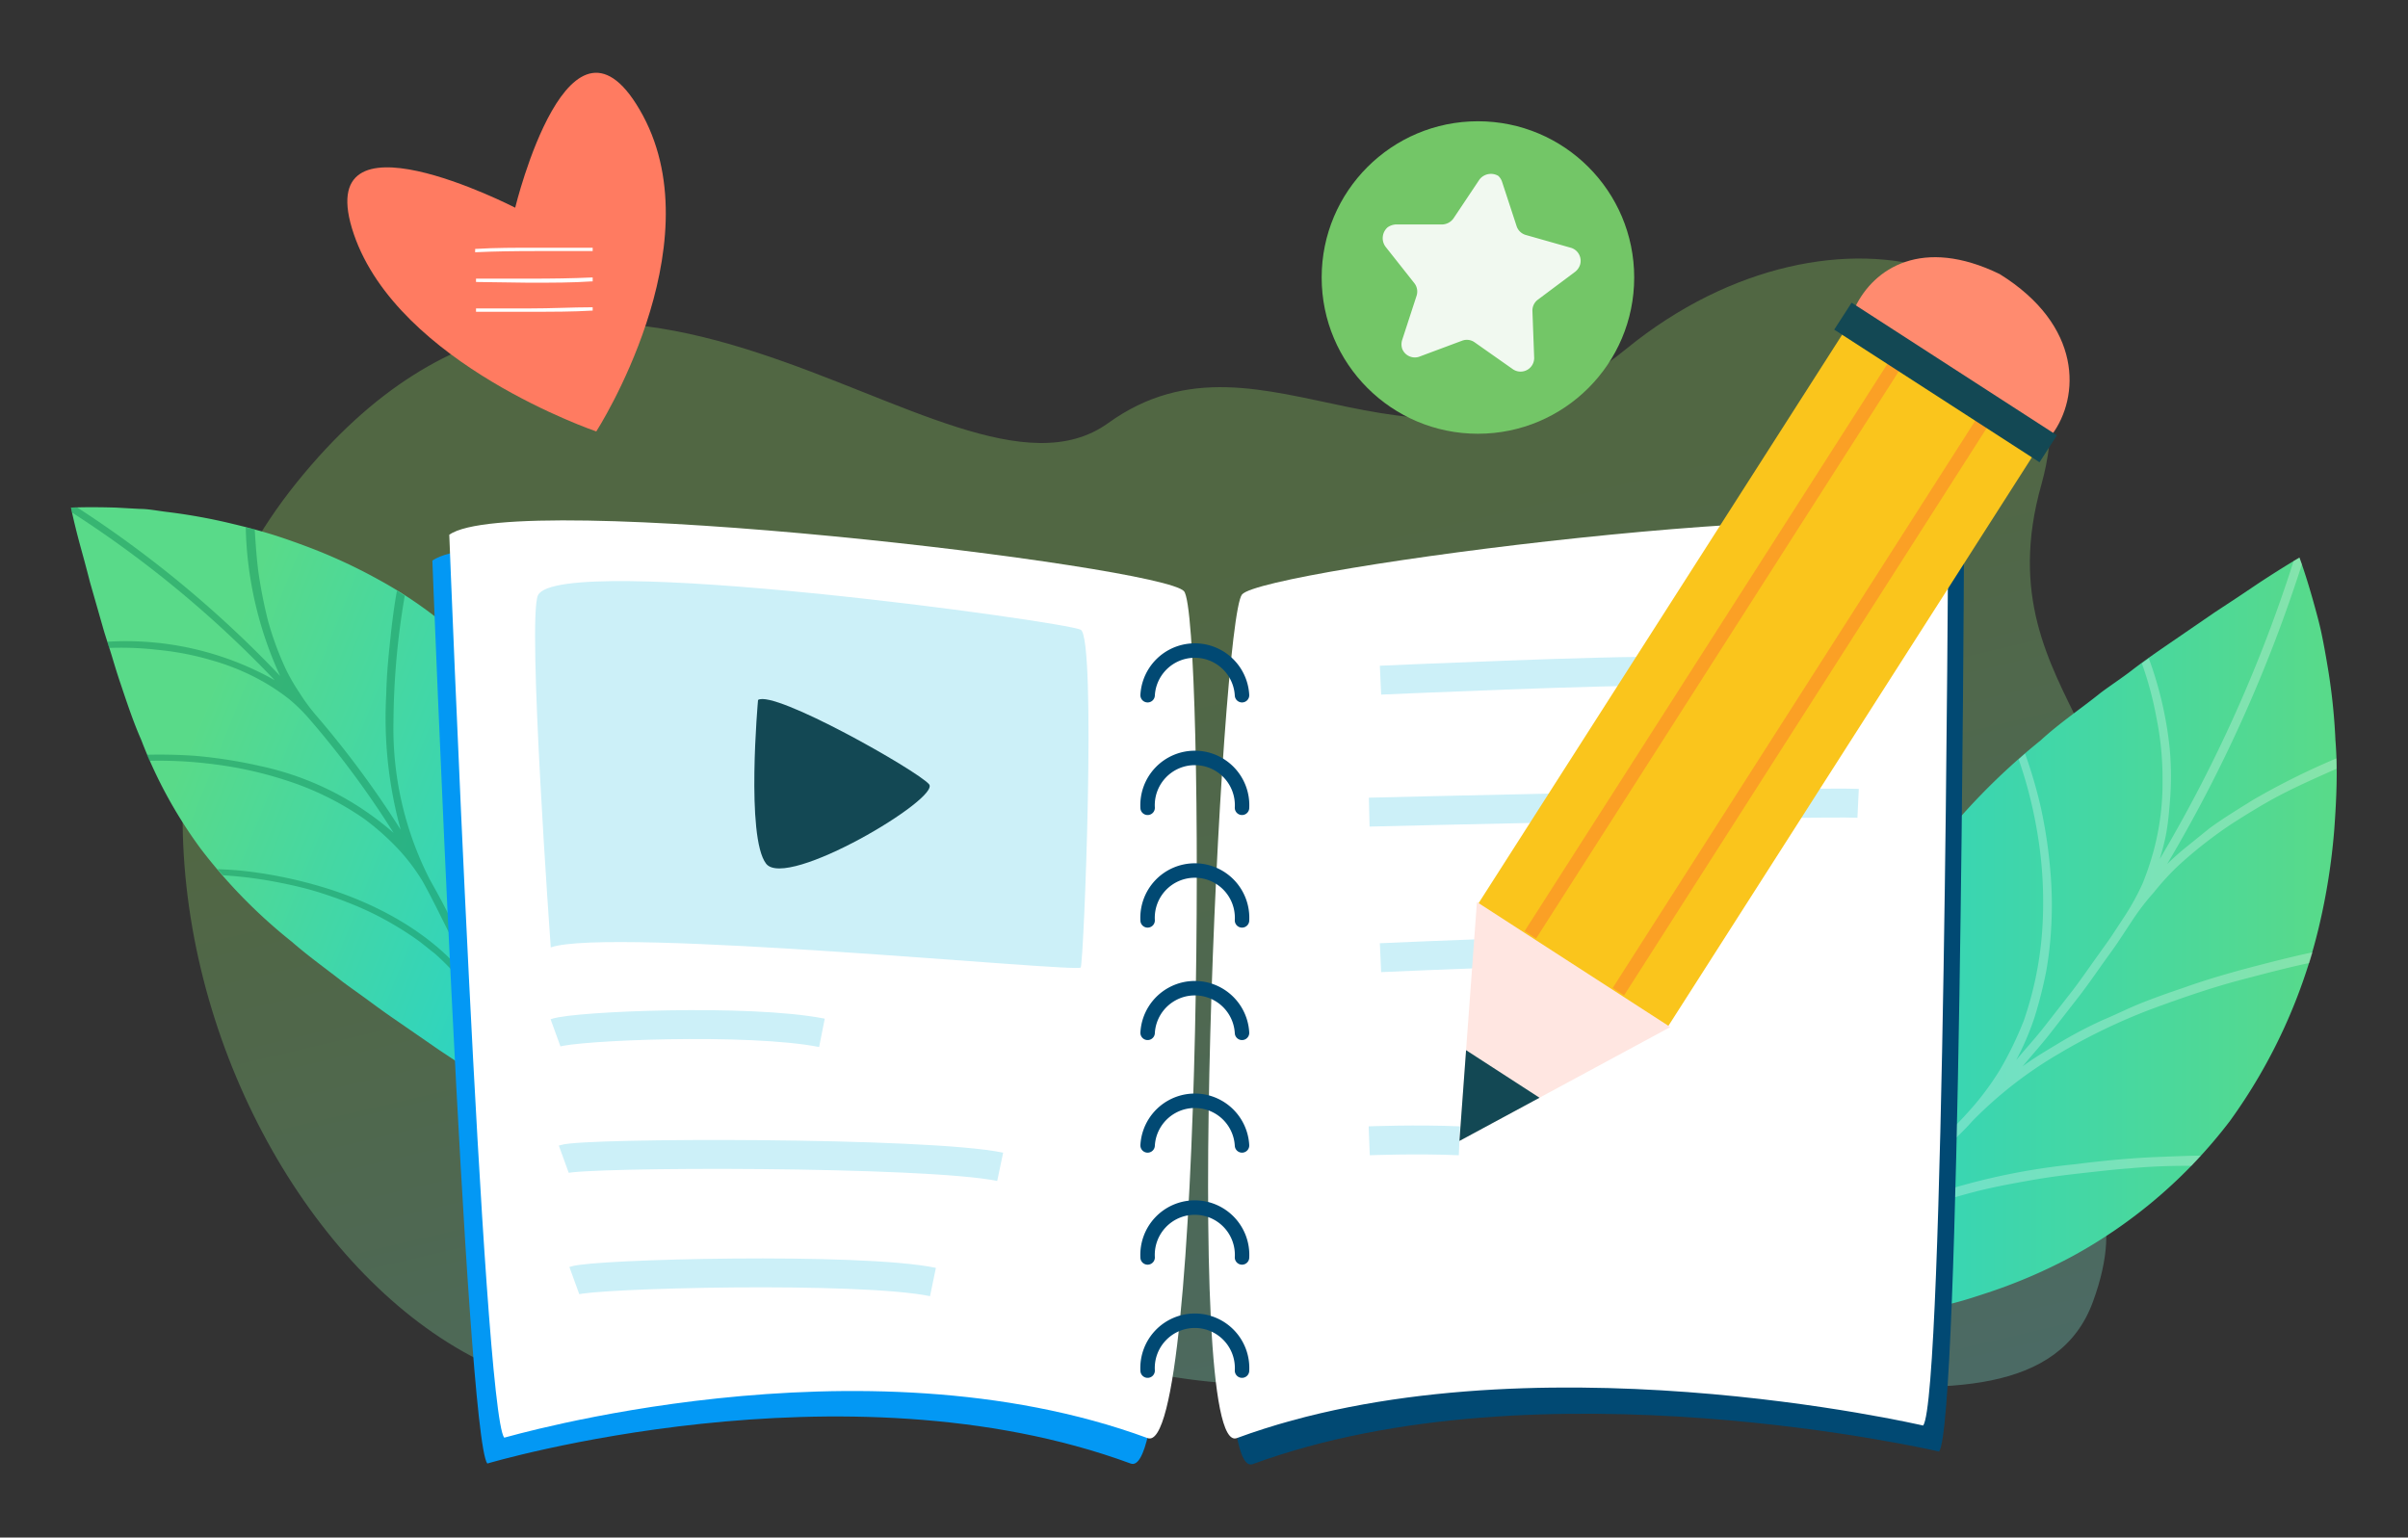 <svg id="Layer_1" data-name="Layer 1" xmlns="http://www.w3.org/2000/svg" xmlns:xlink="http://www.w3.org/1999/xlink" viewBox="0 0 166.58 106.38"><rect x="0" y="0" width="166.58" height="106.38" fill="#333333" stroke="none"/><defs><style>.cls-1{opacity:0.3;}.cls-2{fill:url(#linear-gradient);}.cls-3{fill:url(#linear-gradient-2);}.cls-4{opacity:0.45;}.cls-10,.cls-21,.cls-5{fill:#fff;}.cls-5{opacity:0.6;}.cls-21,.cls-5,.cls-8{isolation:isolate;}.cls-6{fill:#014973;}.cls-7{fill:url(#linear-gradient-3);}.cls-8{fill:#17915d;opacity:0.5;}.cls-9{fill:#ff7b61;}.cls-11{fill:#0398f4;}.cls-12,.cls-15{fill:none;}.cls-12{stroke:#014973;stroke-linecap:round;stroke-linejoin:round;}.cls-13{fill:#ccf0f8;}.cls-14{fill:#134854;}.cls-15{stroke:#ccf0f8;stroke-miterlimit:10;stroke-width:2px;}.cls-16{fill:#ff8b6f;}.cls-17{fill:#fac51c;}.cls-18{fill:#ffe6e1;}.cls-19{fill:#fba025;}.cls-20{fill:#73c667;}.cls-21{opacity:0.9;}</style><linearGradient id="linear-gradient" x1="132.07" y1="45.04" x2="132.07" y2="-56.55" gradientTransform="matrix(0.89, -0.21, 0.16, 0.69, -32.22, 108.42)" gradientUnits="userSpaceOnUse"><stop offset="0" stop-color="#82ede2"/><stop offset="0.09" stop-color="#84ecd7"/><stop offset="0.71" stop-color="#92e388"/><stop offset="1" stop-color="#98e069"/></linearGradient><linearGradient id="linear-gradient-2" x1="120.08" y1="-158.65" x2="161.67" y2="-158.65" gradientTransform="matrix(1, 0, 0, -1, 0, -93.71)" gradientUnits="userSpaceOnUse"><stop offset="0" stop-color="#27d3c9"/><stop offset="1" stop-color="#59da89"/></linearGradient><linearGradient id="linear-gradient-3" x1="120.62" y1="-112.8" x2="91.4" y2="-106.28" gradientTransform="matrix(0.99, 0.16, 0.16, -0.99, -60.33, -68.57)" xlink:href="#linear-gradient-2"/></defs><g class="cls-1"><path class="cls-2" d="M76.65,29.28c11-7.93,21.36,6.67,35.86-5.15s33-5.84,28.7,9.43S152,52.08,143.47,66s5.92,11.53,1.31,24.08S114,90.5,95.89,94.83s-28.13-7.65-47,.14C25.18,104.74-.75,59.79,20.52,33.39S65.62,37.21,76.65,29.28Z"/></g><path class="cls-3" d="M133.38,59.26a48.83,48.83,0,0,0-5.61,9.9c-.8,1.69-1.45,3.49-2.13,5.16-.33.85-.64,1.71-.94,2.55s-.61,1.63-.89,2.43l-1.53,4.48-.63,2-.56,1.68c-.66,2.06-1,3.37-1,3.37a31.05,31.05,0,0,0,3.32.42l1.76.1,2,0A34.22,34.22,0,0,0,132,90.8c.87-.15,1.78-.33,2.72-.54s1.87-.52,2.84-.84a36.51,36.51,0,0,0,5.89-2.55,34.42,34.42,0,0,0,10.81-9.31,37.84,37.84,0,0,0,6.15-13.4,44.36,44.36,0,0,0,1.07-6.77c.08-1.1.14-2.15.16-3.18s0-2-.08-3A41.65,41.65,0,0,0,161,46c-.13-.78-.26-1.49-.4-2.16s-.31-1.28-.46-1.83c-.6-2.2-1.07-3.43-1.07-3.43s-1.11.64-2.84,1.78l-1.4.94-1.64,1.08-3.73,2.56c-.66.46-1.34.94-2,1.45s-1.41,1-2.11,1.52C144,49,142.5,50,141.15,51.24A45.73,45.73,0,0,0,133.38,59.26Z"/><g class="cls-4"><path class="cls-5" d="M139.65,52.54l.44-.4a32.57,32.57,0,0,1,1.1,3.77,33.86,33.86,0,0,1,.71,5.2,26.57,26.57,0,0,1,0,3,24.92,24.92,0,0,1-.35,3.1,31.16,31.16,0,0,1-.79,3.13,19.35,19.35,0,0,1-1.28,3c.66-.8,1.36-1.55,2-2.38l1.92-2.46c.63-.83,1.22-1.7,1.83-2.54.3-.43.61-.84.9-1.28l.86-1.31a17.09,17.09,0,0,0,1.22-2.22A19.65,19.65,0,0,0,149,58.8a18.14,18.14,0,0,0,.6-4.75,21.26,21.26,0,0,0-.43-4.43,23.77,23.77,0,0,0-1-3.72l.48-.35a25.56,25.56,0,0,1,1.45,6.29,21.13,21.13,0,0,1,0,3.73c-.05.64-.11,1.29-.22,1.94s-.28,1.28-.47,1.92a99.93,99.93,0,0,0,9.26-20.62l.4-.23h0l.17.46a101.11,101.11,0,0,1-9.32,20.74c.46-.45.94-.87,1.44-1.27s1-.81,1.46-1.18c1-.74,2.06-1.37,3.06-2a50.45,50.45,0,0,1,5.75-2.86c0,.24,0,.48,0,.72-1.05.47-2.27,1-3.52,1.63s-2.51,1.4-3.8,2.23a30.27,30.27,0,0,0-3.68,2.9A18.61,18.61,0,0,0,149,61.74a16.64,16.64,0,0,0-1.53,2l-.87,1.32c-.29.44-.6.86-.91,1.29-.61.85-1.2,1.72-1.84,2.55l-1.93,2.48c-.64.83-1.34,1.6-2,2.4.87-.65,1.81-1.18,2.71-1.73a29.75,29.75,0,0,1,2.8-1.46c1-.42,1.86-.86,2.8-1.23s1.88-.7,2.77-1c1.79-.64,3.54-1.13,5.08-1.53s2.87-.73,3.9-.94l-.23.74c-1.27.26-2.88.68-4.78,1.18s-3.95,1.2-6.12,2a40.47,40.47,0,0,0-6.43,3.1,28.36,28.36,0,0,0-6,4.68c-.55.63-1.17,1.19-1.76,1.78s-1.18,1.18-1.79,1.75L131,82.8l-.92.84-1,.8a46.07,46.07,0,0,1,14.48-3.89c2.19-.28,4.15-.44,5.68-.5s2.56-.1,3-.09l-.64.7c-.82,0-2.39,0-4.32.18-1,.07-2,.19-3.18.32s-2.37.28-3.61.5-2.56.46-3.85.79c-.65.17-1.3.35-1.95.55s-1.32.39-2,.62-1.3.49-1.94.77-1.3.56-1.93.89A21.44,21.44,0,0,0,127,86.36a19.1,19.1,0,0,0-1.84,1.24c-1.5,1.17-3.09,2.2-4.66,3.28l-.45-.08.13-.48c1.56-1.06,3.14-2.09,4.63-3.26a17.51,17.51,0,0,0,1.68-1.42c.51-.53,1-1.07,1.44-1.64a19.12,19.12,0,0,0,1.24-1.75c.36-.62.7-1.25,1-1.88s.57-1.27.82-1.9.42-1.32.6-2a25.13,25.13,0,0,0,.73-3.85,32.88,32.88,0,0,0,.18-3.58,29.72,29.72,0,0,0-.2-3.13,28.5,28.5,0,0,0-.72-4.11l.39-.62a24.33,24.33,0,0,1,.64,2.81,34.6,34.6,0,0,1,.46,5.57,28.11,28.11,0,0,1-.93,7.12,21.21,21.21,0,0,1-1.33,3.7,19,19,0,0,1-2.05,3.51c.32-.26.64-.52.95-.79l.92-.83,1.84-1.66c.6-.57,1.18-1.16,1.78-1.74s1.2-1.14,1.75-1.76a19.52,19.52,0,0,0,2.35-3.09A24.39,24.39,0,0,0,140,70.62a24.22,24.22,0,0,0,1.32-7.1,28.78,28.78,0,0,0-.46-6.35A30.87,30.87,0,0,0,139.65,52.54Z"/></g><path class="cls-6" d="M86.66,101.3c-3.91,1.44-.19-57.92,1.27-59.69s43.54-6,47.93-2.78c0,0-.26,59.68-1.72,61.6C134.14,100.43,106.56,94,86.66,101.3Z"/><path class="cls-7" d="M35.24,47.79a23.33,23.33,0,0,1,4.24,10.13,23.72,23.72,0,0,1,.24,4.91c0,.79-.1,1.54-.2,2.27s-.26,1.45-.41,2.12A23,23,0,0,1,38,70.87c-.21.53-.41,1-.61,1.49s-.44.88-.64,1.25a23.77,23.77,0,0,1-1.38,2.33s-1-.57-2.42-1.55l-1.18-.82-1.4-.93L27.2,70.45c-.57-.39-1.13-.8-1.7-1.22s-1.19-.85-1.78-1.29c-1.15-.9-2.41-1.8-3.53-2.78a36.52,36.52,0,0,1-6.3-6.43,31.74,31.74,0,0,1-4.12-7.54c-.56-1.27-1-2.61-1.42-3.86-.22-.64-.41-1.27-.6-1.9s-.39-1.21-.57-1.81L6.23,40.3c-.13-.51-.26-1-.38-1.45l-.34-1.24c-.41-1.53-.6-2.49-.6-2.49s1.14-.06,3.12,0l1.64.09c.6,0,1.21.13,1.88.21a39.33,39.33,0,0,1,4.44.8c.8.19,1.62.4,2.47.65s1.67.54,2.54.86a37,37,0,0,1,5.2,2.38A29.14,29.14,0,0,1,35.24,47.79Z"/><path class="cls-8" d="M28,41.22l-.54-.35c-.15.81-.3,1.87-.43,3.08s-.28,2.62-.31,4.08a29.1,29.1,0,0,0,1,9.38,67.11,67.11,0,0,0-5.84-7.9,13,13,0,0,1-1.17-1.59,13.23,13.23,0,0,1-.94-1.63,21.38,21.38,0,0,1-1.24-3.38,33.18,33.18,0,0,1-.65-3.3c-.14-1.06-.2-2.08-.26-3L17,36.5a25.89,25.89,0,0,0,2.38,10.27A77.13,77.13,0,0,0,5.34,35.11H4.91l.07.35A76.18,76.18,0,0,1,19,47.06,21,21,0,0,0,7.42,44.4l.13.43a21.86,21.86,0,0,1,3.34.13,19.77,19.77,0,0,1,3.74.72,16,16,0,0,1,3.69,1.55A14.48,14.48,0,0,1,20,48.37a11.9,11.9,0,0,1,1.43,1.41,64.37,64.37,0,0,1,5.8,7.85A20.49,20.49,0,0,0,18,53a33.34,33.34,0,0,0-4.44-.7c-1.36-.1-2.53-.1-3.41-.08l.18.42a28.77,28.77,0,0,1,4.15.2,26.9,26.9,0,0,1,5.31,1.15,20.33,20.33,0,0,1,5.37,2.64,17.37,17.37,0,0,1,2.28,2A13.38,13.38,0,0,1,29.25,61c.62,1.12,1.18,2.27,1.75,3.41s1.08,2.31,1.51,3.49c-2.6-3.45-6.78-5.52-10.31-6.56a31,31,0,0,0-4.67-1,22.59,22.59,0,0,0-2.48-.2l.38.42a28.37,28.37,0,0,1,3.56.44c.79.15,1.7.34,2.61.6a29.29,29.29,0,0,1,2.86,1,21.21,21.21,0,0,1,2.9,1.45c.47.28.94.58,1.41.91s.87.68,1.29,1a16.79,16.79,0,0,1,1.21,1.18,12.33,12.33,0,0,1,1,1.32A15,15,0,0,1,33.19,70a11.18,11.18,0,0,1,.63,1.57c.48,1.37.82,2.77,1.19,4.16l.35.21.2-.31c-.38-1.4-.71-2.81-1.2-4.19-1.4-4.34-.89-8.72,0-12.61.21-1,.45-1.89.71-2.77s.48-1.66.73-2.4c.47-1.45.95-2.59,1.18-3.2l-.37-.63c-.13.28-.43,1-.84,2.17s-.9,2.6-1.35,4.27A32.43,32.43,0,0,0,33,67.77c-.43-1.19-1-2.34-1.51-3.51s-1.14-2.3-1.77-3.43a22.93,22.93,0,0,1-2.5-10.9A53,53,0,0,1,28,41.22Z"/><path class="cls-9" d="M24.48,16.21C21.33,7,35.64,14.37,35.64,14.37S39.44-1.34,44.48,8c4.92,9.18-3.23,21.85-3.23,21.85S27.56,25.2,24.48,16.21Z"/><path class="cls-10" d="M40.89,19.2c-1.27.06-2.69.08-4.33.08h0c-1.33,0-2.64,0-3.63,0h0v.23h0l3.65.05c1.64,0,3.05,0,4.32-.09H41V19.2Z"/><path class="cls-10" d="M40.88,21.26c-1.27,0-2.68.08-4.32.08h0c-1.33,0-2.64,0-3.63,0h0v.23h.05c1,0,2.31,0,3.65,0,1.64,0,3,0,4.33-.08H41v-.23Z"/><path class="cls-10" d="M32.93,17.45c1.28-.06,2.69-.08,4.32-.08,1.34,0,2.65,0,3.65,0H41v-.23H40.9c-1,0-2.33,0-3.65,0-1.64,0-3,0-4.32.08h-.06v.24Z"/><path class="cls-11" d="M78.22,101.26c3.9,1.44,2.47-57.34,1-59.11S34.3,35.57,29.91,38.79c0,0,2.34,60.55,3.8,62.47C33.71,101.26,58.31,93.93,78.22,101.26Z"/><path class="cls-10" d="M79.39,99.5c3.9,1.44,4-56.83,2.52-58.59S35.47,33.81,31.08,37c0,0,2.34,60.55,3.8,62.47C34.88,99.5,59.48,92.17,79.39,99.5Z"/><path class="cls-10" d="M85.56,99.5c-3.9,1.44-1.11-56.61.36-58.37s44.46-7.32,48.85-4.1c0,0-.27,59.68-1.73,61.6C133,98.63,105.46,92.17,85.56,99.5Z"/><path class="cls-12" d="M79.39,94.83a3.27,3.27,0,1,1,6.53,0"/><path class="cls-12" d="M79.39,87a3.27,3.27,0,1,1,6.53,0"/><path class="cls-12" d="M79.39,79.25a3.27,3.27,0,0,1,6.53,0"/><path class="cls-12" d="M79.39,71.46a3.27,3.27,0,0,1,6.53,0"/><path class="cls-12" d="M79.39,63.68a3.27,3.27,0,1,1,6.53,0"/><path class="cls-12" d="M79.39,55.89a3.27,3.27,0,1,1,6.53,0"/><path class="cls-12" d="M79.39,48.1a3.27,3.27,0,0,1,6.53,0"/><path class="cls-13" d="M37.22,41.18c1.5-3,36.44,1.82,37.54,2.39s.22,23,0,23.37-32.6-2.82-36.66-1.39C38.1,65.55,36.45,42.72,37.22,41.18Z"/><path class="cls-14" d="M52.44,48.43c1.1-.73,11,4.87,11.83,5.83S54.42,61.58,53,59.76,52.44,48.43,52.44,48.43Z"/><path class="cls-15" d="M38.43,71.46c1.32-.48,13.37-1,18.43,0"/><path class="cls-15" d="M39,80.2c1.32-.48,25.13-.53,30.19.53"/><path class="cls-15" d="M39.73,88.6c1.32-.48,19.75-.95,24.81.1"/><path class="cls-15" d="M95.5,47.06s16.58-.74,19.54-.59"/><path class="cls-15" d="M95.5,66.26s16.58-.74,19.54-.59"/><path class="cls-15" d="M94.72,56.19s30.86-.75,33.82-.61"/><path class="cls-15" d="M94.72,78.93s3.28-.13,6.24,0"/><path class="cls-16" d="M128.33,21.26c1.3-2.71,4.65-4.9,10-2.3,5.75,3.57,5.55,8.5,3.62,11.11Z"/><polygon class="cls-17" points="140.87 31.16 115.37 71.05 102.24 62.56 127.74 22.68 140.87 31.16"/><polygon class="cls-18" points="115.55 71.06 100.96 78.94 102.17 62.41 115.55 71.06"/><polygon class="cls-14" points="106.5 75.95 100.96 78.94 101.42 72.66 106.5 75.95"/><polygon class="cls-19" points="136.95 28.63 111.56 68.36 112.35 68.87 137.74 29.14 136.95 28.63"/><polygon class="cls-19" points="130.87 24.7 105.47 64.42 106.26 64.94 131.66 25.21 130.87 24.7"/><rect class="cls-14" x="133.49" y="18.01" width="2.22" height="16.91" transform="translate(39.31 125.15) rotate(-57.13)"/><circle class="cls-20" cx="102.24" cy="19.2" r="10.81"/><path class="cls-21" d="M103.92,12.61l1,3.05a.94.94,0,0,0,.64.6l3.1.88a.94.94,0,0,1,.65,1.16,1,1,0,0,1-.34.5l-2.58,1.93a.94.94,0,0,0-.38.79l.12,3.22a.94.94,0,0,1-1.48.8l-2.63-1.85a.93.93,0,0,0-.87-.12l-3,1.12A.94.94,0,0,1,97,24.13a1,1,0,0,1,0-.61l1-3.07a.94.94,0,0,0-.16-.86l-2-2.53a1,1,0,0,1,.15-1.33,1.09,1.09,0,0,1,.57-.2l3.22,0a1,1,0,0,0,.77-.42l1.79-2.68a1,1,0,0,1,1.31-.26A1,1,0,0,1,103.92,12.61Z"/></svg>